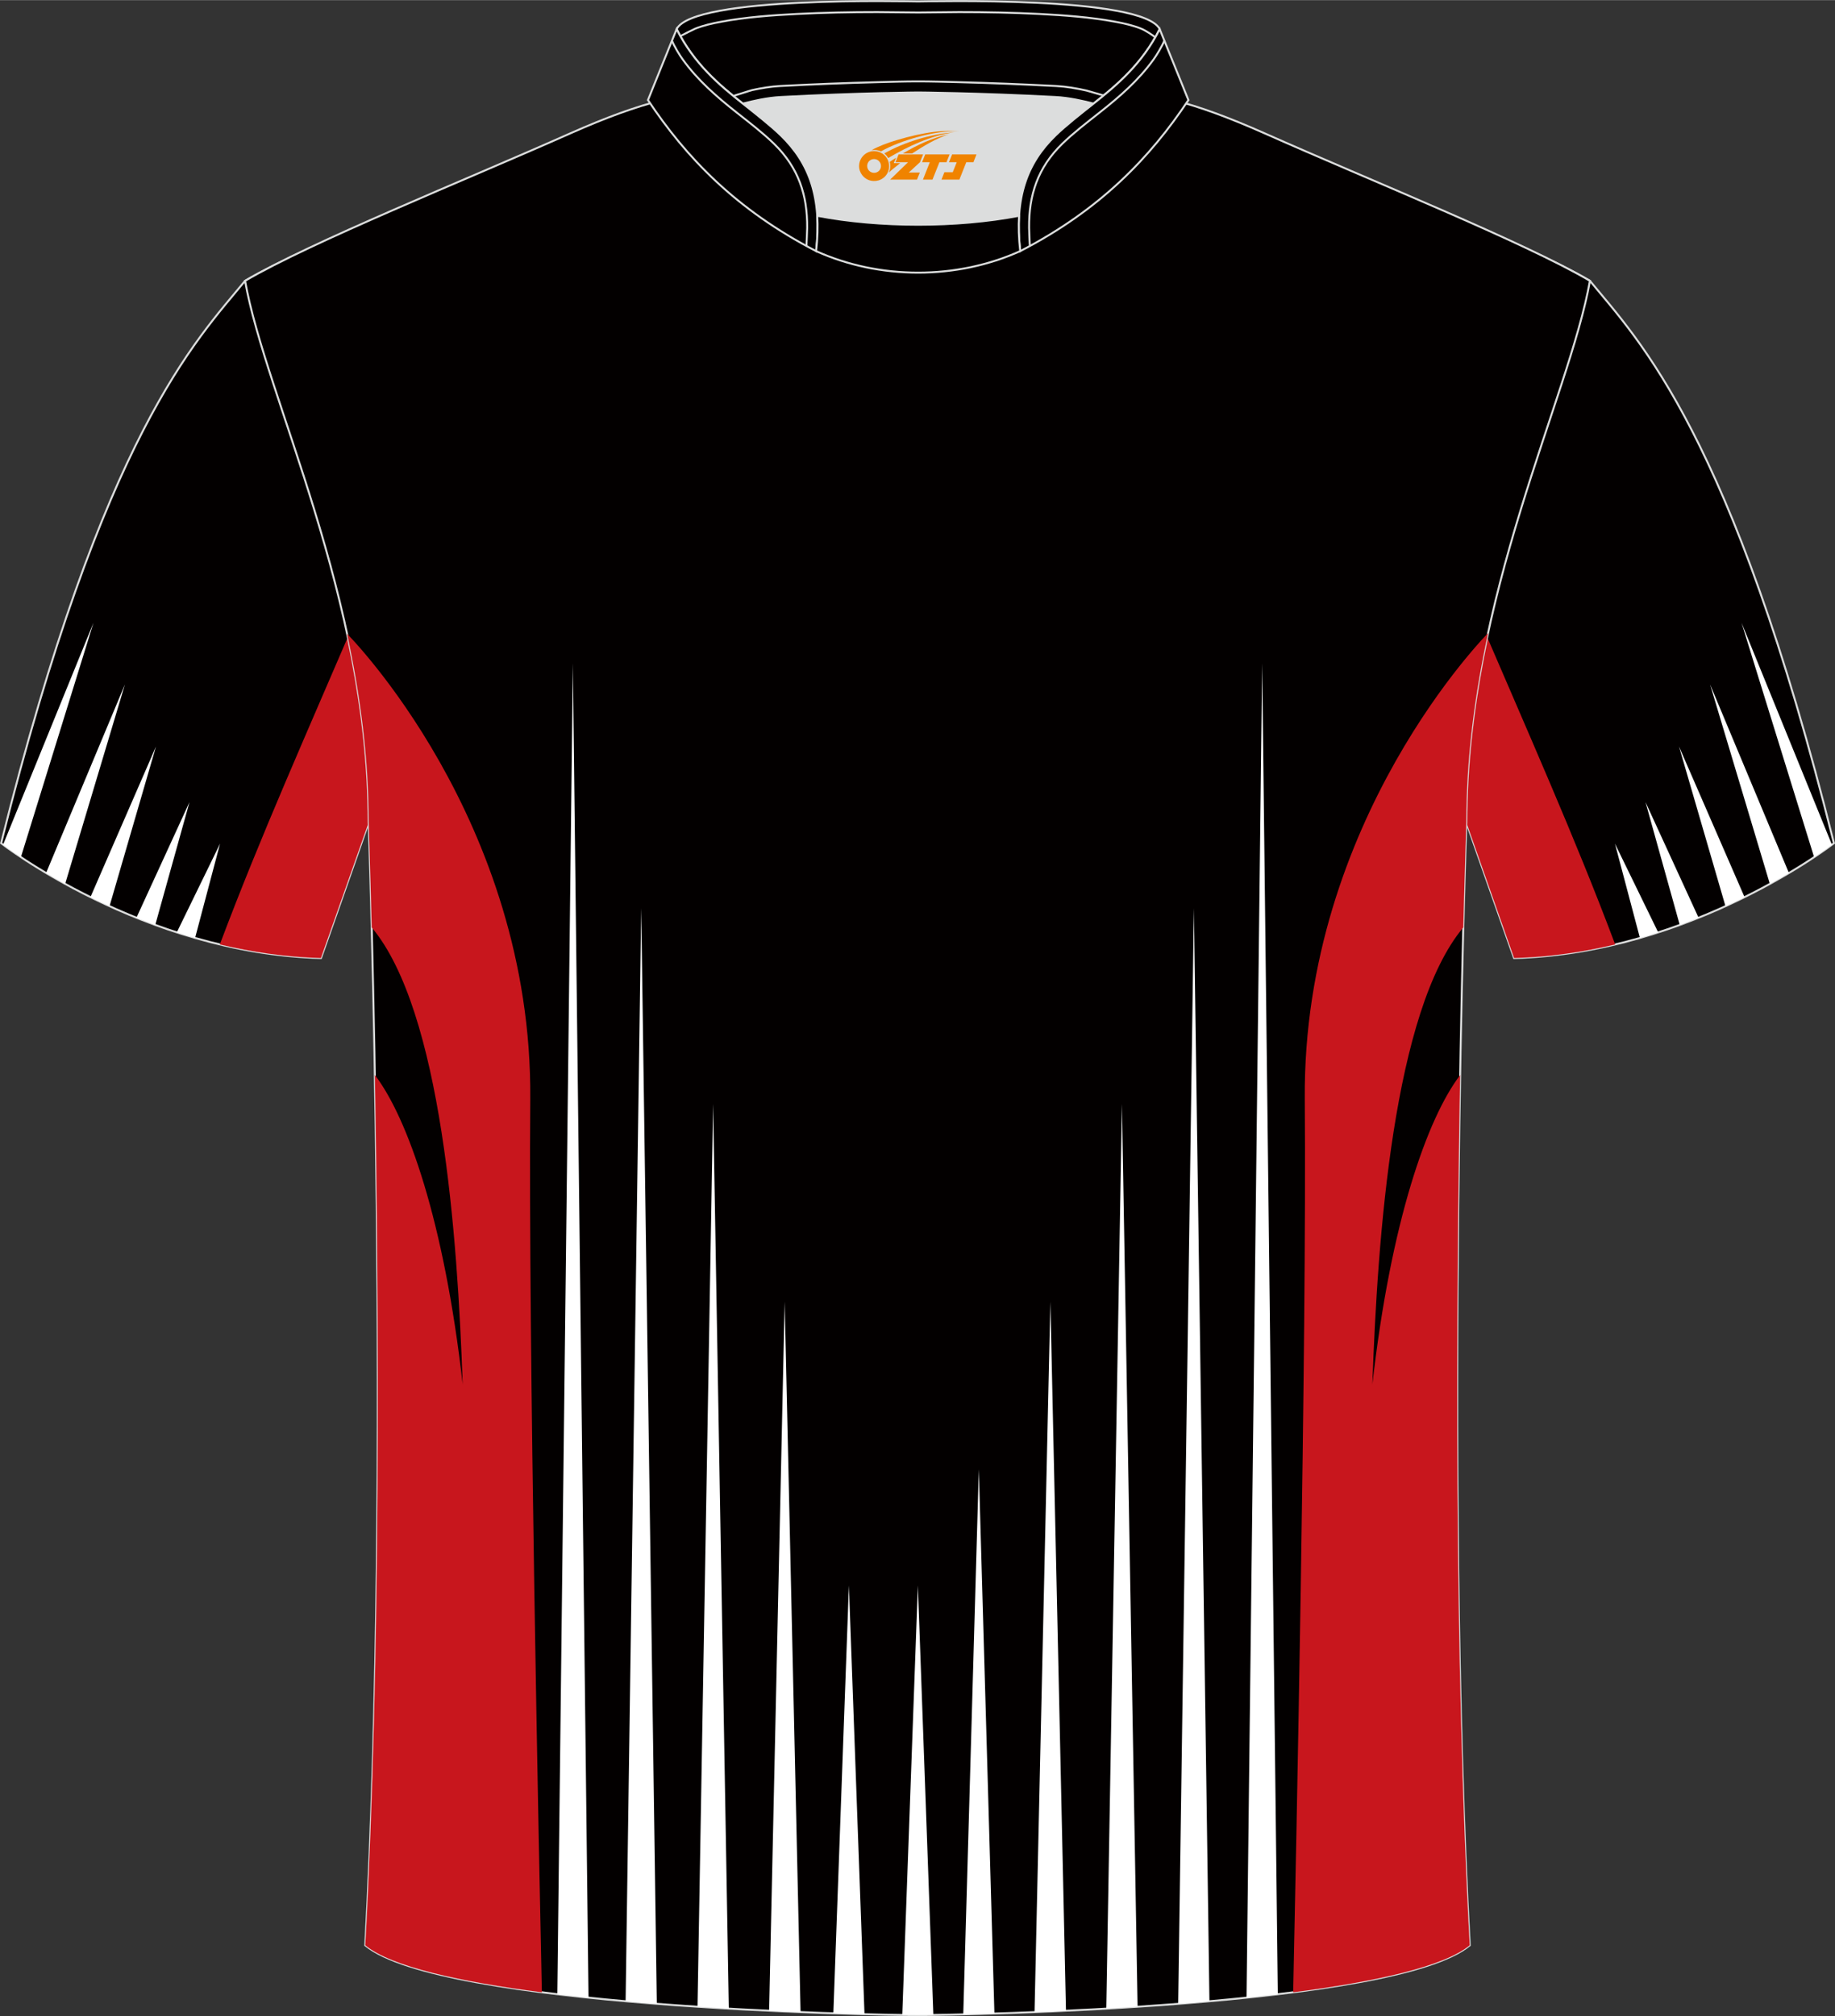 <?xml version="1.0" encoding="utf-8"?>
<!-- Generator: Adobe Illustrator 24.0.1, SVG Export Plug-In . SVG Version: 6.00 Build 0)  -->
<svg xmlns="http://www.w3.org/2000/svg" xmlns:xlink="http://www.w3.org/1999/xlink" version="1.1" id="图层_1" x="0px" y="0px" width="375.2px" height="412px" viewBox="0 0 375.15 411.9" enable-background="new 0 0 375.15 411.9" xml:space="preserve">
<rect x="0" y="0" width="375.15" height="411.9" fill="#333333" stroke="none"/>
<path fill-rule="evenodd" clip-rule="evenodd" fill="#030000" stroke="#DCDDDD" stroke-width="0.4" stroke-miterlimit="22.926" d="  M50.1,57.36C39.99,69.67,21.12,88.55,0.23,172.26c0,0,28.82,22.49,65.38,23.47c0,0,7.07-20.03,9.77-27.74  c22.09-62.73-1.9-115.24,94.43-150.23c-1.42-0.26-3.07-0.26-4.87-0.1l0.08-0.01c-13.81-0.84-17.65-1.2-23.63,0.63  c-9.52,3.25-15.42,5.59-24.76,9.73C94.96,37.66,63.61,49.42,50.1,57.36z"/>
<g>
	<path fill-rule="evenodd" clip-rule="evenodd" fill="#C8161D" d="M74.6,122.03c-12.32,28.77-21.22,48.51-29.66,70.92   c6.48,1.54,13.42,2.59,20.67,2.78c0,0,7.07-20.03,9.77-27.74c4.64-13.18,7.25-25.92,9.37-38.13   C81.74,127.23,78.36,124.61,74.6,122.03z"/>
	<g>
		<path fill-rule="evenodd" clip-rule="evenodd" fill="#FFFFFF" d="M19.11,127.22l-14.84,47.9c-1.81-1.2-3.05-2.11-3.64-2.55    L19.11,127.22z"/>
		<path fill-rule="evenodd" clip-rule="evenodd" fill="#FFFFFF" d="M25.54,139.82l-12.22,40.76c-1.4-0.77-2.7-1.52-3.9-2.23    L25.54,139.82z"/>
		<path fill-rule="evenodd" clip-rule="evenodd" fill="#FFFFFF" d="M31.89,152.51l-9.5,32.63c-1.35-0.62-2.66-1.24-3.9-1.86    L31.89,152.51z"/>
		<path fill-rule="evenodd" clip-rule="evenodd" fill="#FFFFFF" d="M38.74,163.87l-7,25.1c-1.31-0.48-2.6-0.97-3.85-1.48    L38.74,163.87z"/>
		<path fill-rule="evenodd" clip-rule="evenodd" fill="#FFFFFF" d="M44.99,172.35l-5.11,19.28c-1.27-0.36-2.52-0.75-3.74-1.14    L44.99,172.35z"/>
	</g>
</g>
<path fill-rule="evenodd" clip-rule="evenodd" fill="#030000" stroke="#DCDDDD" stroke-width="0.4" stroke-miterlimit="22.926" d="  M325.05,57.36c10.11,12.31,28.99,31.19,49.88,114.9c0,0-28.82,22.49-65.38,23.47c0,0-7.07-20.03-9.77-27.74  c-22.09-62.73,1.91-115.24-94.43-150.23c1.42-0.26,3.07-0.26,4.87-0.1l-0.08-0.01c13.81-0.84,17.65-1.2,23.63,0.63  c9.52,3.25,15.42,5.59,24.76,9.73C280.19,37.66,311.54,49.42,325.05,57.36z"/>
<g>
	<path fill-rule="evenodd" clip-rule="evenodd" fill="#C8161D" d="M300.55,122.03c12.32,28.77,21.22,48.51,29.66,70.92   c-6.48,1.54-13.42,2.59-20.67,2.78c0,0-7.07-20.03-9.77-27.74c-4.64-13.18-7.25-25.92-9.37-38.13   C293.41,127.23,296.79,124.61,300.55,122.03z"/>
	<g>
		<path fill-rule="evenodd" clip-rule="evenodd" fill="#FFFFFF" d="M356.04,127.22l14.84,47.9c1.81-1.2,3.05-2.11,3.64-2.55    L356.04,127.22z"/>
		<path fill-rule="evenodd" clip-rule="evenodd" fill="#FFFFFF" d="M349.61,139.82l12.22,40.76c1.4-0.77,2.7-1.52,3.9-2.23    L349.61,139.82z"/>
		<path fill-rule="evenodd" clip-rule="evenodd" fill="#FFFFFF" d="M343.26,152.51l9.5,32.63c1.35-0.62,2.66-1.24,3.9-1.86    L343.26,152.51z"/>
		<path fill-rule="evenodd" clip-rule="evenodd" fill="#FFFFFF" d="M336.41,163.87l7,25.1c1.31-0.48,2.6-0.97,3.85-1.48    L336.41,163.87z"/>
		<path fill-rule="evenodd" clip-rule="evenodd" fill="#FFFFFF" d="M330.16,172.35l5.11,19.28c1.27-0.36,2.52-0.75,3.74-1.14    L330.16,172.35z"/>
	</g>
</g>
<path fill-rule="evenodd" clip-rule="evenodd" fill="#030000" stroke="#DCDDDD" stroke-width="0.4" stroke-miterlimit="22.926" d="  M187.57,411.7c9.6,0.03,97.5-1.6,112.9-14.25c-5.31-97.51-0.69-229.45-0.69-229.45c0-45.97,21.04-86.82,25.27-110.64  c-13.51-7.94-44.86-20.51-66.53-30.15c-29.76-13.19-33.84-7.47-70.54-7.47s-41.59-5.71-71.35,7.47  C94.96,36.85,63.61,49.42,50.1,57.36C54.33,81.17,75.37,122.02,75.37,168c0,0,4.62,131.94-0.69,229.45  C90.08,410.09,177.97,411.73,187.57,411.7z"/>
<g>
	<path fill-rule="evenodd" clip-rule="evenodd" fill="#FFFFFF" d="M131.09,185.52l3.19,223.88c-2.12-0.16-4.25-0.34-6.38-0.53   L131.09,185.52z"/>
	<path fill-rule="evenodd" clip-rule="evenodd" fill="#FFFFFF" d="M145.79,225.5L149,410.39c-2.1-0.12-4.24-0.25-6.4-0.39   L145.79,225.5z"/>
	<path fill-rule="evenodd" clip-rule="evenodd" fill="#FFFFFF" d="M160.42,265.94l3.25,145.16c-2.06-0.08-4.21-0.18-6.43-0.28   L160.42,265.94z"/>
	<path fill-rule="evenodd" clip-rule="evenodd" fill="#FFFFFF" d="M244.08,185.52l-3.21,223.88c2.13-0.16,4.26-0.34,6.39-0.53   L244.08,185.52z"/>
	<path fill-rule="evenodd" clip-rule="evenodd" fill="#FFFFFF" d="M229.37,225.5l-3.2,184.88c2.1-0.12,4.24-0.25,6.4-0.39   L229.37,225.5z"/>
	<path fill-rule="evenodd" clip-rule="evenodd" fill="#FFFFFF" d="M214.74,265.94L211.5,411.1c2.07-0.08,4.21-0.18,6.43-0.28   L214.74,265.94z"/>
	<path fill-rule="evenodd" clip-rule="evenodd" fill="#C8161D" d="M70.96,129.48c0,0,37.89,37.93,37.45,95.05   c-0.4,49.69,1.8,155.76,2.37,182.52c-16.58-2.13-30.74-5.2-36.1-9.6c3.21-58.94,2.79-130.46,1.96-177.82   c6.67,8.71,14.17,29.82,17.95,63.19c-1.04-30.12-4.31-76.3-18.6-93.35C75.65,175.98,75.37,168,75.37,168   c0-13.36-1.78-26.29-4.41-38.5L70.96,129.48z"/>
	<path fill-rule="evenodd" clip-rule="evenodd" fill="#C8161D" d="M304.22,129.34c0,0-37.91,38.08-37.47,95.19   c0.4,49.68-1.8,155.76-2.37,182.52c16.57-2.13,30.73-5.2,36.09-9.6c-3.21-58.94-2.79-130.45-1.96-177.8   c-6.67,8.72-14.16,29.83-17.94,63.17c1.04-30.11,4.31-76.29,18.59-93.35c0.34-13.48,0.62-21.47,0.62-21.47   C299.78,154.58,301.57,141.59,304.22,129.34L304.22,129.34z"/>
	<path fill-rule="evenodd" clip-rule="evenodd" fill="#FFFFFF" d="M117.12,135.53l3.2,272.62c-2.15-0.22-4.28-0.46-6.38-0.71   L117.12,135.53z"/>
	<path fill-rule="evenodd" clip-rule="evenodd" fill="#FFFFFF" d="M258.04,135.53l-3.2,272.61c2.16-0.22,4.29-0.46,6.4-0.71   L258.04,135.53z"/>
	<path fill-rule="evenodd" clip-rule="evenodd" fill="#FFFFFF" d="M200.11,300.2l-3.18,111.36c1.91-0.04,4.05-0.1,6.37-0.17   L200.11,300.2z"/>
	<path fill-rule="evenodd" clip-rule="evenodd" fill="#FFFFFF" d="M187.65,323.93l-3.19,87.75c1.38,0.02,2.45,0.02,3.12,0.02   c0.69,0,1.8-0.01,3.24-0.02L187.65,323.93z"/>
	<path fill-rule="evenodd" clip-rule="evenodd" fill="#FFFFFF" d="M173.55,323.93l-3.18,87.41c2.3,0.08,4.43,0.14,6.37,0.18   L173.55,323.93z"/>
</g>
<path fill-rule="evenodd" clip-rule="evenodd" fill="#DCDDDD" d="M167.08,44.07c12.75,2.44,28.51,2.44,41.26,0  c0.44-7.05,3.02-12.12,7.41-16.39c2.09-2.03,5.48-4.68,7.77-6.5c0.71-0.54,1.4-1.11,2.09-1.68c-0.3-0.07-3.15-0.92-3.46-0.99  c-2.07-0.47-4.17-0.84-6.27-0.95c-6.71-0.35-13.43-0.61-20.15-0.79c-2.67-0.07-5.36-0.15-8.02-0.15c-2.67,0-5.36,0.08-8.02,0.15  c-6.72,0.17-13.44,0.44-20.15,0.79c-1.92,0.1-3.84,0.41-5.73,0.83c-0.49,0.11-3.41,1.08-3.89,1.2c0.65,0.54,1.31,1.06,1.96,1.57  c2.59,1.99,5.45,4.23,7.8,6.52C164.05,31.94,166.64,37.02,167.08,44.07z"/>
<path fill-rule="evenodd" clip-rule="evenodd" fill="#030000" stroke="#DCDDDD" stroke-width="0.4" stroke-miterlimit="22.926" d="  M138.33,5.93c3.45-6.82,47.26-5.66,49.38-5.66c2.12,0,45.93-1.16,49.38,5.66c-3.56,7.07-8.63,11.35-13.54,15.22  c-2.12-0.55-4.99-1.21-7.77-1.35c-16.28-0.85-28.07-0.93-28.07-0.93s-11.79,0.08-28.07,0.93c-2.78,0.14-5.65,0.8-7.77,1.35  C146.96,17.28,141.89,13,138.33,5.93z"/>
<path fill-rule="evenodd" clip-rule="evenodd" fill="none" stroke="#DCDDDD" stroke-width="0.4" stroke-miterlimit="22.926" d="  M236.19,7.6c-0.38-0.33-2.06-1.45-2.88-1.76c-1.65-0.67-3.54-1.09-5.27-1.41c-5.06-0.95-10.42-1.33-15.54-1.6  c-5.46-0.28-10.93-0.38-16.39-0.38c-2.8,0-5.6,0.08-8.39,0.08c-2.79,0-5.59-0.08-8.39-0.08c-5.46,0-10.94,0.1-16.4,0.38  c-5.13,0.26-10.48,0.65-15.54,1.6c-1.74,0.32-3.62,0.74-5.27,1.41c-0.22,0.09-2.6,1.27-3.03,1.51"/>
<path fill-rule="evenodd" clip-rule="evenodd" fill="none" stroke="#DCDDDD" stroke-width="0.4" stroke-miterlimit="22.926" d="  M149.91,19.58c0.48-0.12,3.41-1.09,3.89-1.2c1.89-0.41,3.81-0.73,5.73-0.83c6.71-0.36,13.43-0.62,20.15-0.79  c2.67-0.07,5.36-0.15,8.02-0.15c2.67,0,5.36,0.08,8.03,0.15c6.72,0.17,13.43,0.44,20.15,0.79c2.1,0.11,4.21,0.47,6.28,0.94  c0.31,0.07,3.15,0.92,3.46,1"/>
<path fill-rule="evenodd" clip-rule="evenodd" fill="#030000" stroke="#DCDDDD" stroke-width="0.4" stroke-miterlimit="22.926" d="  M138.33,5.93l-5.86,14.49c7.8,11.73,18.01,22.41,34.38,30.87c1.23-11.03-1.43-18.01-7.18-23.61c-2.09-2.04-5.48-4.69-7.77-6.5  C146.98,17.3,141.9,13.01,138.33,5.93z"/>
<path fill-rule="evenodd" clip-rule="evenodd" fill="none" stroke="#DCDDDD" stroke-width="0.4" stroke-miterlimit="22.926" stroke-dasharray="1044.432,522.17" d="  M164.87,50.24c0.03-0.52,0.15-3.21,0.15-3.72c0.06-6.62-1.73-12.26-6.8-17.19c-2.33-2.26-5.06-4.34-7.6-6.35  c-4.26-3.36-7.97-6.62-11.02-10.82c-0.57-0.74-1.95-3.04-2.22-3.9"/>
<path fill-rule="evenodd" clip-rule="evenodd" fill="#030000" stroke="#DCDDDD" stroke-width="0.4" stroke-miterlimit="22.926" d="  M237.09,5.93l5.87,14.49c-7.81,11.73-18.01,22.41-34.38,30.87c-1.24-11.03,1.42-18.01,7.18-23.61c2.09-2.04,5.48-4.69,7.77-6.5  C228.43,17.3,233.51,13.01,237.09,5.93z"/>
<path fill-rule="evenodd" clip-rule="evenodd" fill="none" stroke="#DCDDDD" stroke-width="0.4" stroke-miterlimit="22.926" d="  M210.54,50.24c-0.03-0.52-0.15-3.21-0.15-3.72c-0.06-6.62,1.72-12.26,6.8-17.19c2.33-2.26,5.06-4.34,7.6-6.35  c4.26-3.36,7.97-6.62,11.02-10.82c0.56-0.74,1.95-3.04,2.22-3.9"/>
<path fill-rule="evenodd" clip-rule="evenodd" fill="#030000" stroke="#DCDDDD" stroke-width="0.4" stroke-miterlimit="22.926" d="  M166.85,51.29c0.29-2.62,0.37-5.02,0.23-7.22c12.75,2.44,28.51,2.44,41.26,0c-0.14,2.2-0.06,4.6,0.23,7.22  C195.57,57.15,179.85,57.15,166.85,51.29z"/>

<g id="图层_x0020_1">
	<path fill="#F08300" d="M175.81,34.93c0.416,1.136,1.472,1.984,2.752,2.032c0.144,0,0.304,0,0.448-0.016h0.016   c0.016,0,0.064,0,0.128-0.016c0.032,0,0.048-0.016,0.08-0.016c0.064-0.016,0.144-0.032,0.224-0.048c0.016,0,0.016,0,0.032,0   c0.192-0.048,0.4-0.112,0.576-0.208c0.192-0.096,0.4-0.224,0.608-0.384c0.672-0.56,1.104-1.408,1.104-2.352   c0-0.224-0.032-0.448-0.08-0.672l0,0C181.65,33.05,181.6,32.88,181.52,32.7C181.05,31.61,179.97,30.85,178.7,30.85C177.01,30.85,175.63,32.22,175.63,33.92C175.63,34.27,175.69,34.61,175.81,34.93L175.81,34.93L175.81,34.93z M180.11,33.95L180.11,33.95C180.08,34.73,179.42,35.33,178.64,35.29C177.85,35.26,177.26,34.61,177.29,33.82c0.032-0.784,0.688-1.376,1.472-1.344   C179.53,32.51,180.14,33.18,180.11,33.95L180.11,33.95z"/>
	<polygon fill="#F08300" points="194.14,31.53 ,193.5,33.12 ,192.06,33.12 ,190.64,36.67 ,188.69,36.67 ,190.09,33.12 ,188.51,33.12    ,189.15,31.53"/>
	<path fill="#F08300" d="M196.11,26.8c-1.008-0.096-3.024-0.144-5.056,0.112c-2.416,0.304-5.152,0.912-7.616,1.664   C181.39,29.18,179.52,29.9,178.17,30.67C178.37,30.64,178.56,30.62,178.75,30.62c0.48,0,0.944,0.112,1.36,0.288   C184.21,28.59,191.41,26.54,196.11,26.8L196.11,26.8L196.11,26.8z"/>
	<path fill="#F08300" d="M181.58,32.27c4-2.368,8.88-4.672,13.488-5.248c-4.608,0.288-10.224,2-14.288,4.304   C181.1,31.58,181.37,31.9,181.58,32.27C181.58,32.27,181.58,32.27,181.58,32.27z"/>
	<polygon fill="#F08300" points="199.63,31.53 ,199.01,33.12 ,197.55,33.12 ,196.14,36.67 ,195.68,36.67 ,194.17,36.67 ,192.48,36.67    ,193.07,35.17 ,194.78,35.17 ,195.6,33.12 ,194.01,33.12 ,194.65,31.53"/>
	<polygon fill="#F08300" points="188.72,31.53 ,188.08,33.12 ,185.79,35.23 ,188.05,35.23 ,187.47,36.67 ,181.98,36.67 ,185.65,33.12    ,183.07,33.12 ,183.71,31.53"/>
	<path fill="#F08300" d="M194,27.39c-3.376,0.752-6.464,2.192-9.424,3.952h1.888C188.89,29.77,191.23,28.34,194,27.39z    M183.2,32.21C182.57,32.59,182.51,32.64,181.9,33.05c0.064,0.256,0.112,0.544,0.112,0.816c0,0.496-0.112,0.976-0.32,1.392   c0.176-0.16,0.32-0.304,0.432-0.4c0.272-0.24,0.768-0.64,1.6-1.296l0.32-0.256H182.72l0,0L183.2,32.21L183.2,32.21L183.2,32.21z"/>
</g>
</svg>
